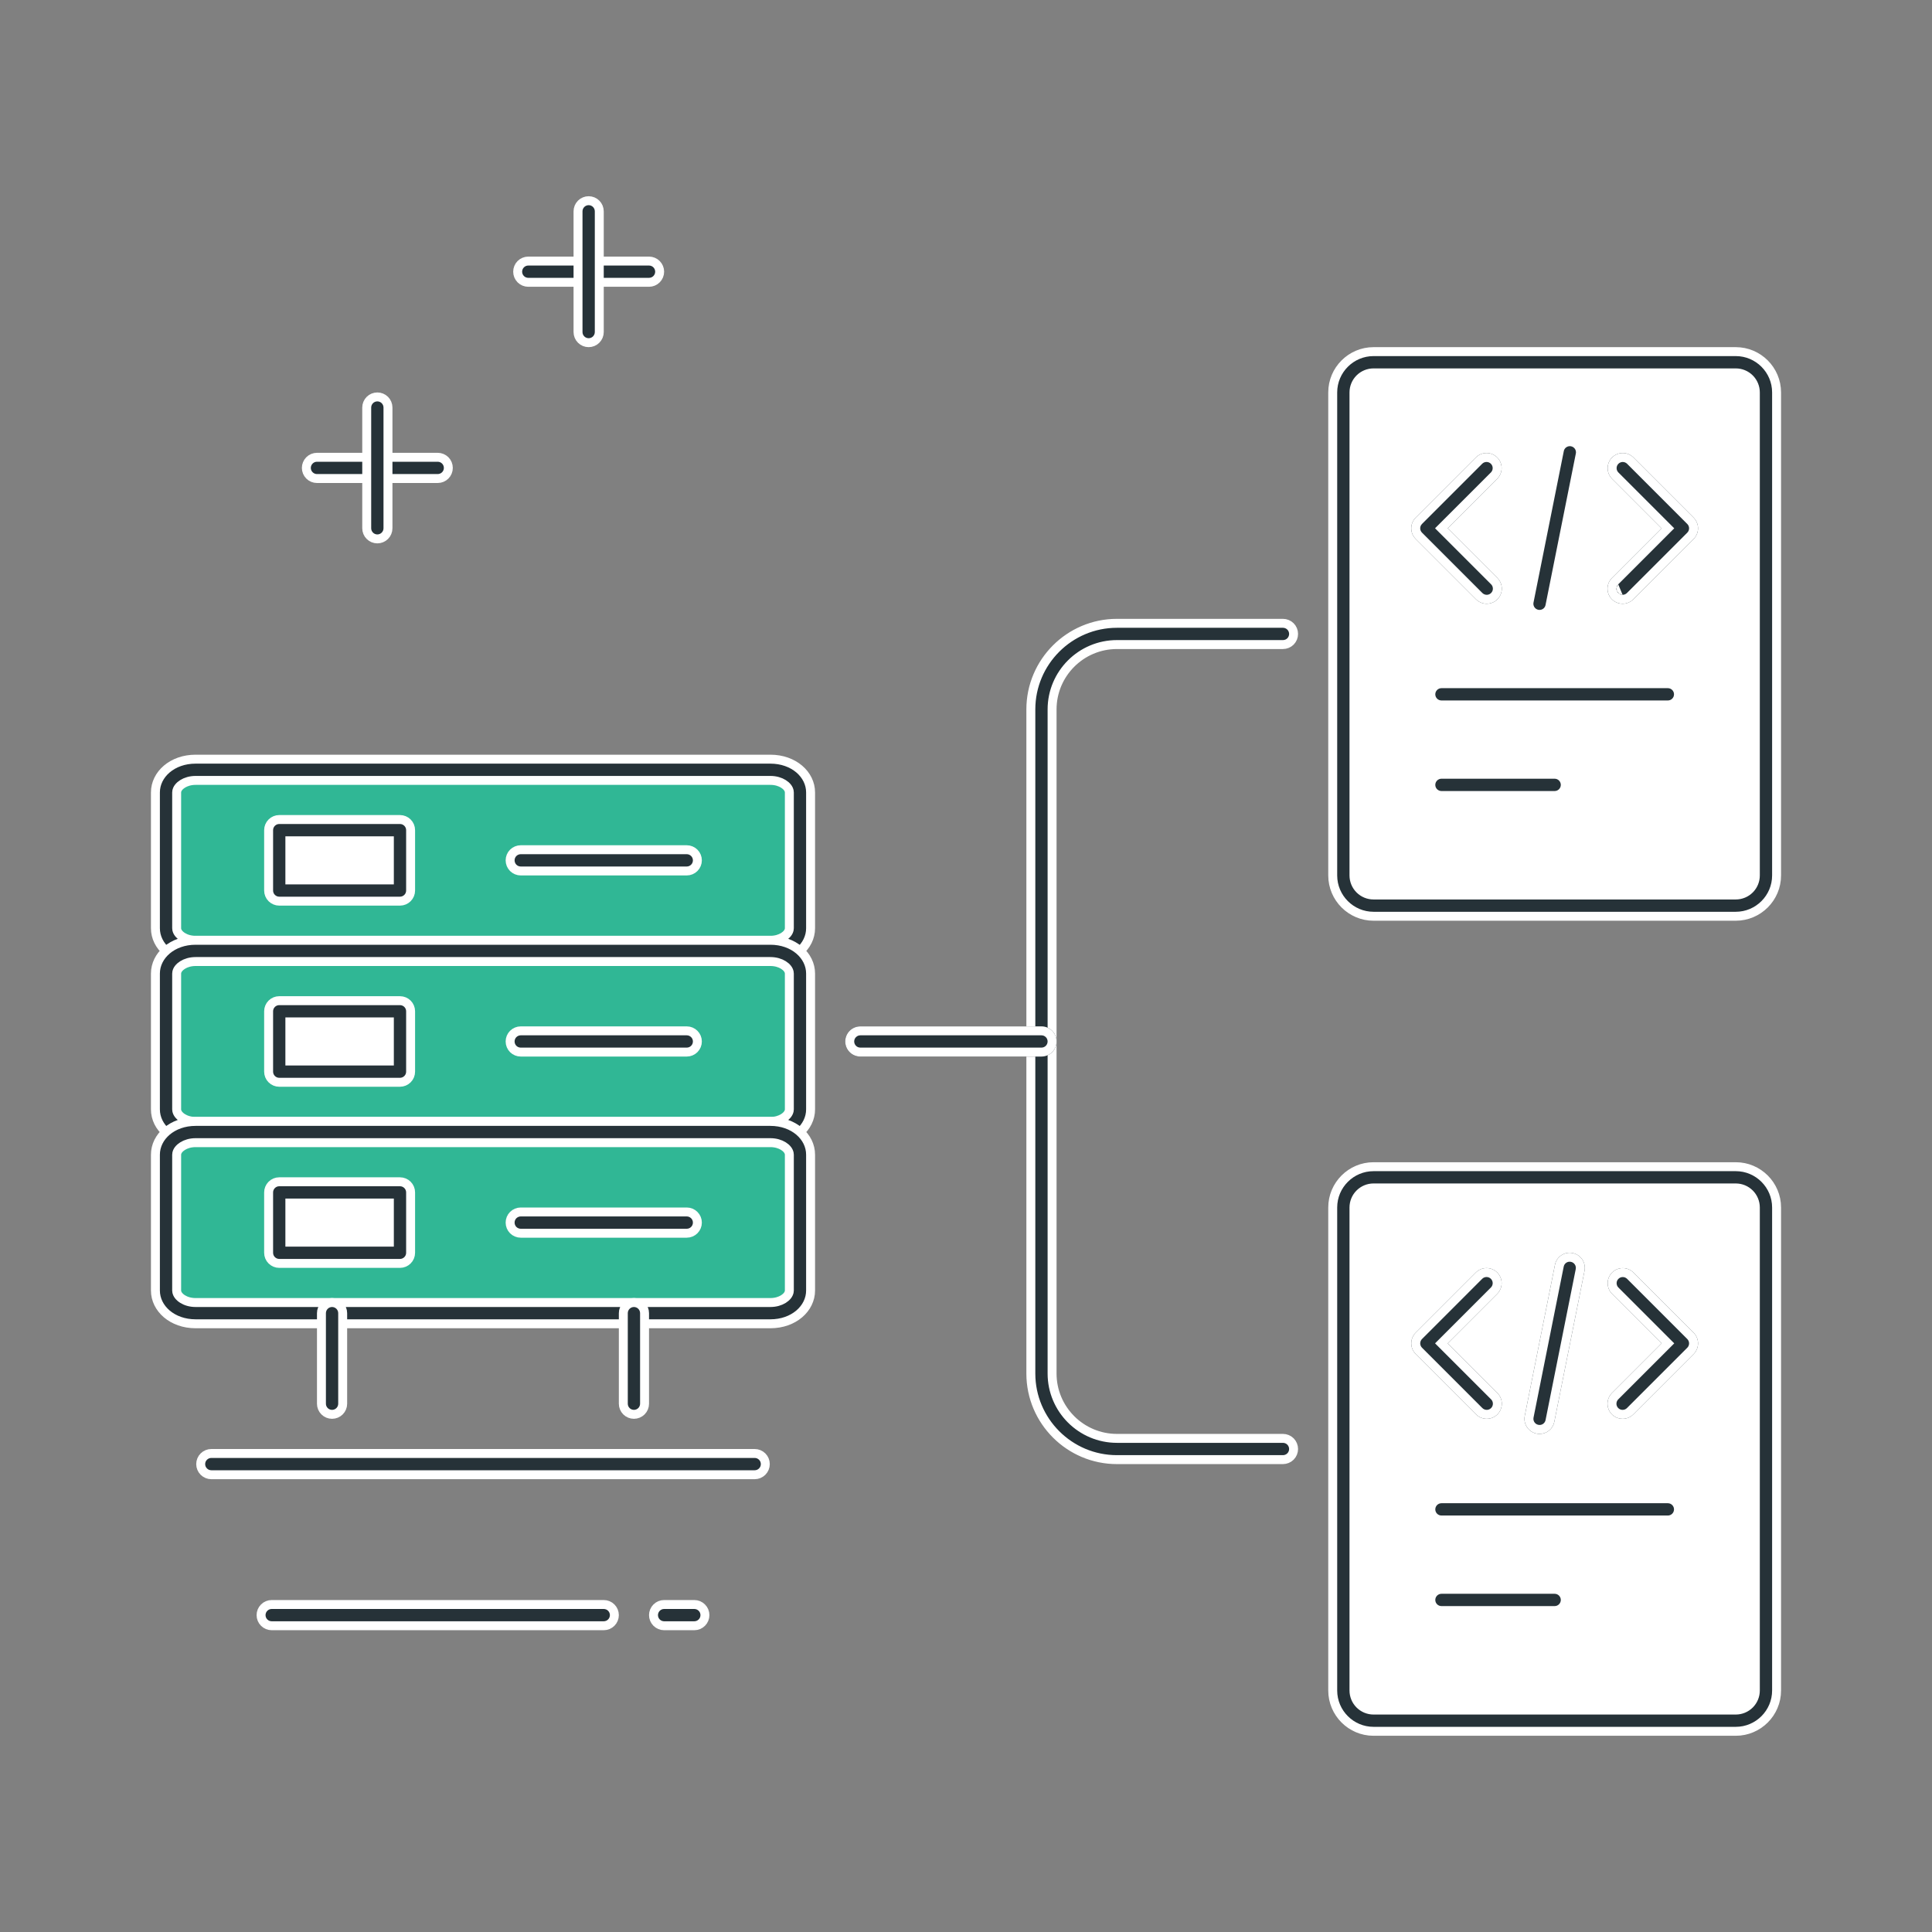 <svg width="108" height="108" viewBox="0 0 108 108" fill="none" xmlns="http://www.w3.org/2000/svg">
<rect x="0" y="0" width="108" height="108" fill="#808080" stroke="none"/>
<g clip-path="url(#clip0_5437_21924)">
<path d="M97.031 96.188H76.781C76.334 96.188 75.904 96.01 75.588 95.693C75.272 95.377 75.094 94.948 75.094 94.5V67.5C75.094 67.052 75.272 66.623 75.588 66.307C75.904 65.99 76.334 65.812 76.781 65.812H97.031C97.479 65.812 97.908 65.99 98.225 66.307C98.541 66.623 98.719 67.052 98.719 67.5V94.5C98.719 94.948 98.541 95.377 98.225 95.693C97.908 96.01 97.479 96.188 97.031 96.188Z" fill="white"/>
<path d="M97.031 96.781H76.781C75.524 96.781 74.5 95.757 74.5 94.5V67.5C74.5 66.243 75.524 65.219 76.781 65.219H97.031C98.289 65.219 99.312 66.243 99.312 67.5V94.5C99.312 95.757 98.289 96.781 97.031 96.781ZM76.781 66.406C76.491 66.406 76.213 66.522 76.008 66.727C75.803 66.932 75.688 67.21 75.688 67.5V94.5C75.688 94.79 75.803 95.068 76.008 95.273C76.213 95.478 76.491 95.594 76.781 95.594H97.031C97.321 95.594 97.6 95.478 97.805 95.273C98.01 95.068 98.125 94.79 98.125 94.5V67.5C98.125 67.21 98.01 66.932 97.805 66.727C97.6 66.522 97.321 66.406 97.031 66.406H76.781ZM38.812 90.88H37.125C36.968 90.88 36.816 90.817 36.705 90.706C36.594 90.595 36.531 90.444 36.531 90.286C36.531 90.129 36.594 89.978 36.705 89.867C36.816 89.755 36.968 89.693 37.125 89.693H38.812C38.97 89.693 39.121 89.755 39.232 89.867C39.344 89.978 39.406 90.129 39.406 90.286C39.406 90.444 39.344 90.595 39.232 90.706C39.121 90.817 38.97 90.88 38.812 90.88ZM33.75 90.88H15.188C15.03 90.88 14.879 90.817 14.768 90.706C14.656 90.595 14.594 90.444 14.594 90.286C14.594 90.129 14.656 89.978 14.768 89.867C14.879 89.755 15.03 89.693 15.188 89.693H33.75C33.907 89.693 34.059 89.755 34.17 89.867C34.281 89.978 34.344 90.129 34.344 90.286C34.344 90.444 34.281 90.595 34.17 90.706C34.059 90.817 33.907 90.88 33.75 90.88ZM36.281 15.781H29.531C29.374 15.781 29.223 15.719 29.111 15.607C29 15.496 28.938 15.345 28.938 15.188C28.938 15.03 29 14.879 29.111 14.768C29.223 14.656 29.374 14.594 29.531 14.594H36.281C36.439 14.594 36.59 14.656 36.701 14.768C36.812 14.879 36.875 15.03 36.875 15.188C36.875 15.345 36.812 15.496 36.701 15.607C36.59 15.719 36.439 15.781 36.281 15.781Z" fill="#263238" stroke="white" stroke-width="0.5"/>
<path d="M32.906 19.156C32.749 19.156 32.598 19.094 32.486 18.982C32.375 18.871 32.312 18.72 32.312 18.562V11.812C32.312 11.655 32.375 11.504 32.486 11.393C32.598 11.281 32.749 11.219 32.906 11.219C33.064 11.219 33.215 11.281 33.326 11.393C33.437 11.504 33.5 11.655 33.5 11.812V18.562C33.5 18.72 33.437 18.871 33.326 18.982C33.215 19.094 33.064 19.156 32.906 19.156ZM24.469 26.75H17.719C17.561 26.75 17.41 26.687 17.299 26.576C17.188 26.465 17.125 26.314 17.125 26.156C17.125 25.999 17.188 25.848 17.299 25.736C17.41 25.625 17.561 25.562 17.719 25.562H24.469C24.626 25.562 24.777 25.625 24.889 25.736C25 25.848 25.062 25.999 25.062 26.156C25.062 26.314 25 26.465 24.889 26.576C24.777 26.687 24.626 26.75 24.469 26.75Z" fill="#263238" stroke="white" stroke-width="0.5"/>
<path d="M21.094 30.125C20.936 30.125 20.785 30.062 20.674 29.951C20.563 29.84 20.5 29.689 20.5 29.531V22.781C20.5 22.624 20.563 22.473 20.674 22.361C20.785 22.25 20.936 22.188 21.094 22.188C21.251 22.188 21.402 22.25 21.514 22.361C21.625 22.473 21.688 22.624 21.688 22.781V29.531C21.688 29.689 21.625 29.84 21.514 29.951C21.402 30.062 21.251 30.125 21.094 30.125ZM93.234 84.969H80.578C80.421 84.969 80.27 84.906 80.158 84.795C80.047 84.683 79.984 84.532 79.984 84.375C79.984 84.218 80.047 84.067 80.158 83.955C80.27 83.844 80.421 83.781 80.578 83.781H93.234C93.392 83.781 93.543 83.844 93.654 83.955C93.766 84.067 93.828 84.218 93.828 84.375C93.828 84.532 93.766 84.683 93.654 84.795C93.543 84.906 93.392 84.969 93.234 84.969ZM86.906 90.031H80.578C80.421 90.031 80.27 89.969 80.158 89.857C80.047 89.746 79.984 89.595 79.984 89.438C79.984 89.28 80.047 89.129 80.158 89.018C80.27 88.906 80.421 88.844 80.578 88.844H86.906C87.064 88.844 87.215 88.906 87.326 89.018C87.437 89.129 87.5 89.28 87.5 89.438C87.5 89.595 87.437 89.746 87.326 89.857C87.215 89.969 87.064 90.031 86.906 90.031Z" fill="#263238" stroke="white" stroke-width="0.5"/>
<path d="M43.065 53.156H10.935C10.022 53.156 9.281 52.589 9.281 51.891V44.297C9.281 43.598 10.022 43.031 10.935 43.031H43.065C43.978 43.031 44.719 43.598 44.719 44.297V51.891C44.719 52.589 43.978 53.156 43.065 53.156Z" fill="#30B795"/>
<path d="M43.067 53.75H10.933C9.631 53.75 8.688 52.898 8.688 51.891V44.297C8.688 43.29 9.631 42.438 10.933 42.438H43.065C44.369 42.438 45.312 43.29 45.312 44.297V51.891C45.312 52.898 44.369 53.75 43.067 53.75ZM10.933 43.625C10.637 43.625 10.389 43.706 10.209 43.818C10.119 43.874 10.042 43.94 9.984 44.014C9.931 44.081 9.875 44.18 9.875 44.297V51.891C9.875 52.007 9.931 52.106 9.984 52.174C10.042 52.247 10.119 52.314 10.209 52.369C10.389 52.482 10.637 52.562 10.933 52.562H43.065C43.361 52.562 43.61 52.482 43.791 52.37C43.88 52.314 43.958 52.247 44.016 52.174C44.069 52.106 44.125 52.007 44.125 51.891V44.297C44.125 44.18 44.069 44.081 44.016 44.014C43.958 43.94 43.881 43.874 43.791 43.818C43.611 43.706 43.362 43.625 43.067 43.625H10.933Z" fill="#263238" stroke="white" stroke-width="0.5"/>
<path d="M38.391 48.688H29.109C28.952 48.688 28.801 48.625 28.689 48.514C28.578 48.402 28.516 48.251 28.516 48.094C28.516 47.936 28.578 47.785 28.689 47.674C28.801 47.563 28.952 47.5 29.109 47.5H38.391C38.548 47.5 38.699 47.563 38.81 47.674C38.922 47.785 38.984 47.936 38.984 48.094C38.984 48.251 38.922 48.402 38.81 48.514C38.699 48.625 38.548 48.688 38.391 48.688Z" fill="#263238" stroke="white" stroke-width="0.5"/>
<path d="M15.609 46.406H22.359V49.781H15.609V46.406Z" fill="white"/>
<path d="M16.203 48.938V49.188H16.453H21.516H21.766V48.938V47.25V47H21.516H16.453H16.203V47.25V48.938ZM22.359 50.375H15.609C15.452 50.375 15.301 50.312 15.19 50.201C15.078 50.09 15.016 49.939 15.016 49.781V46.406C15.016 46.249 15.078 46.098 15.19 45.986C15.301 45.875 15.452 45.812 15.609 45.812H22.359C22.517 45.812 22.668 45.875 22.779 45.986C22.891 46.098 22.953 46.249 22.953 46.406V49.781C22.953 49.939 22.891 50.09 22.779 50.201C22.668 50.312 22.517 50.375 22.359 50.375Z" fill="#263238" stroke="white" stroke-width="0.5"/>
<path d="M43.065 63.281H10.935C10.022 63.281 9.281 62.714 9.281 62.016V54.422C9.281 53.723 10.022 53.156 10.935 53.156H43.065C43.978 53.156 44.719 53.723 44.719 54.422V62.016C44.719 62.714 43.978 63.281 43.065 63.281Z" fill="#30B795"/>
<path d="M43.067 63.875H10.933C9.631 63.875 8.688 63.023 8.688 62.016V54.422C8.688 53.415 9.631 52.562 10.933 52.562H43.065C44.369 52.562 45.312 53.415 45.312 54.422V62.016C45.312 63.023 44.369 63.875 43.067 63.875ZM10.933 53.75C10.637 53.75 10.389 53.831 10.209 53.943C10.119 53.999 10.042 54.065 9.984 54.139C9.931 54.206 9.875 54.305 9.875 54.422V62.016C9.875 62.132 9.931 62.231 9.984 62.299C10.042 62.372 10.119 62.439 10.209 62.494C10.389 62.607 10.637 62.688 10.933 62.688H43.065C43.361 62.688 43.61 62.607 43.791 62.495C43.88 62.439 43.958 62.372 44.016 62.299C44.069 62.231 44.125 62.132 44.125 62.016V54.422C44.125 54.305 44.069 54.206 44.016 54.139C43.958 54.065 43.881 53.999 43.791 53.943C43.611 53.831 43.362 53.75 43.067 53.75H10.933Z" fill="#263238" stroke="white" stroke-width="0.5"/>
<path d="M38.391 58.812H29.109C28.952 58.812 28.801 58.75 28.689 58.639C28.578 58.527 28.516 58.376 28.516 58.219C28.516 58.061 28.578 57.91 28.689 57.799C28.801 57.688 28.952 57.625 29.109 57.625H38.391C38.548 57.625 38.699 57.688 38.81 57.799C38.922 57.91 38.984 58.061 38.984 58.219C38.984 58.376 38.922 58.527 38.81 58.639C38.699 58.75 38.548 58.812 38.391 58.812Z" fill="#263238" stroke="white" stroke-width="0.5"/>
<path d="M15.609 56.531H22.359V59.906H15.609V56.531Z" fill="white"/>
<path d="M16.203 59.062V59.312H16.453H21.516H21.766V59.062V57.375V57.125H21.516H16.453H16.203V57.375V59.062ZM22.359 60.5H15.609C15.452 60.5 15.301 60.437 15.19 60.326C15.078 60.215 15.016 60.064 15.016 59.906V56.531C15.016 56.374 15.078 56.223 15.19 56.111C15.301 56 15.452 55.938 15.609 55.938H22.359C22.517 55.938 22.668 56 22.779 56.111C22.891 56.223 22.953 56.374 22.953 56.531V59.906C22.953 60.064 22.891 60.215 22.779 60.326C22.668 60.437 22.517 60.5 22.359 60.5Z" fill="#263238" stroke="white" stroke-width="0.5"/>
<path d="M43.065 73.406H10.935C10.022 73.406 9.281 72.839 9.281 72.141V64.547C9.281 63.848 10.022 63.281 10.935 63.281H43.065C43.978 63.281 44.719 63.848 44.719 64.547V72.141C44.719 72.839 43.978 73.406 43.065 73.406Z" fill="#30B795"/>
<path d="M43.067 74H10.933C9.631 74 8.688 73.148 8.688 72.141V64.547C8.688 63.54 9.631 62.688 10.933 62.688H43.065C44.369 62.688 45.312 63.54 45.312 64.547V72.141C45.312 73.148 44.369 74 43.067 74ZM10.933 63.875C10.637 63.875 10.389 63.956 10.209 64.068C10.119 64.124 10.042 64.19 9.984 64.264C9.931 64.331 9.875 64.43 9.875 64.547V72.141C9.875 72.257 9.931 72.356 9.984 72.424C10.042 72.497 10.119 72.564 10.209 72.619C10.389 72.732 10.637 72.812 10.933 72.812H43.065C43.361 72.812 43.61 72.732 43.791 72.62C43.88 72.564 43.958 72.497 44.016 72.424C44.069 72.356 44.125 72.257 44.125 72.141V64.547C44.125 64.43 44.069 64.331 44.016 64.264C43.958 64.19 43.881 64.124 43.791 64.068C43.611 63.956 43.362 63.875 43.067 63.875H10.933Z" fill="#263238" stroke="white" stroke-width="0.5"/>
<path d="M38.391 68.938H29.109C28.952 68.938 28.801 68.875 28.689 68.764C28.578 68.652 28.516 68.501 28.516 68.344C28.516 68.186 28.578 68.035 28.689 67.924C28.801 67.813 28.952 67.75 29.109 67.75H38.391C38.548 67.75 38.699 67.813 38.81 67.924C38.922 68.035 38.984 68.186 38.984 68.344C38.984 68.501 38.922 68.652 38.81 68.764C38.699 68.875 38.548 68.938 38.391 68.938Z" fill="#263238" stroke="white" stroke-width="0.5"/>
<path d="M15.609 66.656H22.359V70.031H15.609V66.656Z" fill="white"/>
<path d="M16.203 69.188V69.438H16.453H21.516H21.766V69.188V67.5V67.25H21.516H16.453H16.203V67.5V69.188ZM22.359 70.625H15.609C15.452 70.625 15.301 70.562 15.19 70.451C15.078 70.34 15.016 70.189 15.016 70.031V66.656C15.016 66.499 15.078 66.348 15.19 66.236C15.301 66.125 15.452 66.062 15.609 66.062H22.359C22.517 66.062 22.668 66.125 22.779 66.236C22.891 66.348 22.953 66.499 22.953 66.656V70.031C22.953 70.189 22.891 70.34 22.779 70.451C22.668 70.562 22.517 70.625 22.359 70.625ZM42.188 82.438H11.812C11.655 82.438 11.504 82.375 11.393 82.264C11.281 82.152 11.219 82.001 11.219 81.844C11.219 81.686 11.281 81.535 11.393 81.424C11.504 81.313 11.655 81.25 11.812 81.25H42.188C42.345 81.25 42.496 81.313 42.607 81.424C42.719 81.535 42.781 81.686 42.781 81.844C42.781 82.001 42.719 82.152 42.607 82.264C42.496 82.375 42.345 82.438 42.188 82.438ZM18.562 79.062C18.405 79.062 18.254 79 18.143 78.889C18.031 78.777 17.969 78.626 17.969 78.469V73.406C17.969 73.249 18.031 73.098 18.143 72.986C18.254 72.875 18.405 72.812 18.562 72.812C18.72 72.812 18.871 72.875 18.982 72.986C19.094 73.098 19.156 73.249 19.156 73.406V78.469C19.156 78.626 19.094 78.777 18.982 78.889C18.871 79 18.72 79.062 18.562 79.062ZM35.438 79.062C35.28 79.062 35.129 79 35.018 78.889C34.906 78.777 34.844 78.626 34.844 78.469V73.406C34.844 73.249 34.906 73.098 35.018 72.986C35.129 72.875 35.28 72.812 35.438 72.812C35.595 72.812 35.746 72.875 35.857 72.986C35.969 73.098 36.031 73.249 36.031 73.406V78.469C36.031 78.626 35.969 78.777 35.857 78.889C35.746 79 35.595 79.062 35.438 79.062Z" fill="#263238" stroke="white" stroke-width="0.5"/>
<path d="M97.031 50.625H76.781C76.334 50.625 75.904 50.447 75.588 50.131C75.272 49.814 75.094 49.385 75.094 48.938V21.938C75.094 21.49 75.272 21.061 75.588 20.744C75.904 20.428 76.334 20.25 76.781 20.25H97.031C97.479 20.25 97.908 20.428 98.225 20.744C98.541 21.061 98.719 21.49 98.719 21.938V48.938C98.719 49.385 98.541 49.814 98.225 50.131C97.908 50.447 97.479 50.625 97.031 50.625Z" fill="white"/>
<path d="M97.031 51.219H76.781C75.524 51.219 74.5 50.195 74.5 48.938V21.938C74.5 20.68 75.524 19.656 76.781 19.656H97.031C98.289 19.656 99.312 20.68 99.312 21.938V48.938C99.312 50.195 98.289 51.219 97.031 51.219ZM76.781 20.844C76.491 20.844 76.213 20.959 76.008 21.164C75.803 21.369 75.688 21.647 75.688 21.938V48.938C75.688 49.228 75.803 49.506 76.008 49.711C76.213 49.916 76.491 50.031 76.781 50.031H97.031C97.321 50.031 97.6 49.916 97.805 49.711C98.01 49.506 98.125 49.228 98.125 48.938V21.938C98.125 21.647 98.01 21.369 97.805 21.164C97.6 20.959 97.321 20.844 97.031 20.844H76.781Z" fill="#263238" stroke="white" stroke-width="0.5"/>
<path d="M86.062 33.75L87.75 25.312Z" fill="white"/>
<path d="M86.063 34.344L86.062 34.344C85.974 34.344 85.887 34.325 85.808 34.287C85.728 34.25 85.658 34.195 85.602 34.127C85.547 34.059 85.507 33.98 85.485 33.894C85.464 33.809 85.462 33.72 85.479 33.634C85.479 33.634 85.479 33.634 85.479 33.634L87.167 25.196L87.167 25.196L87.168 25.188C87.181 25.109 87.21 25.034 87.252 24.967C87.295 24.899 87.351 24.841 87.416 24.796C87.482 24.751 87.556 24.719 87.634 24.703C87.712 24.687 87.792 24.686 87.871 24.702C87.949 24.718 88.023 24.749 88.089 24.794C88.154 24.839 88.211 24.896 88.254 24.963C88.297 25.03 88.326 25.105 88.339 25.184C88.353 25.263 88.35 25.343 88.332 25.421L88.332 25.421L88.33 25.429L86.642 33.867L86.642 33.868C86.616 34.002 86.544 34.123 86.438 34.21C86.333 34.297 86.2 34.344 86.063 34.344ZM93.234 39.406H80.578C80.421 39.406 80.27 39.344 80.158 39.233C80.047 39.121 79.984 38.97 79.984 38.813C79.984 38.655 80.047 38.504 80.158 38.393C80.27 38.282 80.421 38.219 80.578 38.219H93.234C93.392 38.219 93.543 38.282 93.654 38.393C93.766 38.504 93.828 38.655 93.828 38.813C93.828 38.97 93.766 39.121 93.654 39.233C93.543 39.344 93.392 39.406 93.234 39.406ZM86.906 44.469H80.578C80.421 44.469 80.27 44.406 80.158 44.295C80.047 44.184 79.984 44.033 79.984 43.875C79.984 43.718 80.047 43.567 80.158 43.455C80.27 43.344 80.421 43.281 80.578 43.281H86.906C87.064 43.281 87.215 43.344 87.326 43.455C87.437 43.567 87.5 43.718 87.5 43.875C87.5 44.033 87.437 44.184 87.326 44.295C87.215 44.406 87.064 44.469 86.906 44.469ZM71.719 81.594H62.438C59.784 81.594 57.625 79.434 57.625 76.781V39.656C57.625 37.003 59.784 34.844 62.438 34.844H71.719C71.876 34.844 72.027 34.907 72.139 35.018C72.25 35.129 72.312 35.28 72.312 35.438C72.312 35.595 72.25 35.746 72.139 35.858C72.027 35.969 71.876 36.031 71.719 36.031H62.438C60.438 36.031 58.812 37.657 58.812 39.656V76.781C58.812 78.781 60.438 80.406 62.438 80.406H71.719C71.876 80.406 72.027 80.469 72.139 80.58C72.25 80.692 72.312 80.843 72.312 81C72.312 81.158 72.25 81.309 72.139 81.42C72.027 81.531 71.876 81.594 71.719 81.594Z" fill="#263238" stroke="white" stroke-width="0.5"/>
<path d="M58.219 59.062H48.094C47.87 59.062 47.655 58.974 47.497 58.815C47.339 58.657 47.25 58.443 47.25 58.219C47.25 57.995 47.339 57.78 47.497 57.622C47.655 57.464 47.87 57.375 48.094 57.375H58.219C58.443 57.375 58.657 57.464 58.815 57.622C58.974 57.78 59.062 57.995 59.062 58.219C59.062 58.443 58.974 58.657 58.815 58.815C58.657 58.974 58.443 59.062 58.219 59.062ZM83.109 33.75C82.885 33.75 82.671 33.661 82.512 33.504L79.137 30.129C78.979 29.97 78.89 29.756 78.89 29.532C78.89 29.308 78.979 29.094 79.137 28.936L82.512 25.561C82.671 25.407 82.884 25.322 83.106 25.324C83.327 25.326 83.538 25.414 83.695 25.571C83.851 25.727 83.94 25.939 83.942 26.16C83.944 26.381 83.859 26.595 83.705 26.754L80.927 29.531L83.705 32.309C83.823 32.427 83.904 32.577 83.937 32.741C83.969 32.904 83.953 33.074 83.889 33.229C83.825 33.383 83.717 33.515 83.578 33.608C83.439 33.7 83.276 33.75 83.109 33.75ZM90.703 33.75C90.536 33.75 90.373 33.7 90.235 33.608C90.096 33.515 89.988 33.384 89.924 33.23C89.86 33.076 89.843 32.906 89.876 32.743C89.908 32.579 89.988 32.429 90.106 32.311L92.883 29.533L90.106 26.755C89.952 26.596 89.867 26.383 89.869 26.162C89.871 25.941 89.96 25.729 90.116 25.573C90.272 25.416 90.484 25.327 90.705 25.325C90.927 25.323 91.14 25.409 91.299 25.562L94.674 28.937C94.832 29.096 94.921 29.31 94.921 29.534C94.921 29.758 94.832 29.972 94.674 30.13L91.299 33.505C91.14 33.662 90.926 33.75 90.703 33.75Z" fill="#263238"/>
<path fill-rule="evenodd" clip-rule="evenodd" d="M83.705 26.754C83.859 26.595 83.944 26.381 83.942 26.16C83.94 25.939 83.851 25.727 83.695 25.571C83.538 25.414 83.327 25.326 83.106 25.324C82.884 25.322 82.671 25.407 82.512 25.561L79.137 28.936C78.979 29.094 78.89 29.308 78.89 29.532C78.89 29.756 78.979 29.97 79.137 30.129L82.512 33.504C82.671 33.661 82.885 33.75 83.109 33.75C83.276 33.75 83.439 33.7 83.578 33.608C83.717 33.515 83.825 33.383 83.889 33.229C83.953 33.074 83.969 32.904 83.937 32.741C83.904 32.577 83.823 32.427 83.705 32.309L80.927 29.531L83.705 26.754ZM82.865 33.149L79.491 29.775C79.491 29.775 79.491 29.775 79.491 29.775C79.426 29.711 79.39 29.623 79.39 29.532C79.39 29.441 79.426 29.354 79.491 29.289C79.49 29.289 79.491 29.289 79.491 29.289L82.862 25.918C82.926 25.857 83.012 25.823 83.101 25.824C83.191 25.825 83.278 25.861 83.341 25.924C83.405 25.988 83.441 26.074 83.442 26.165C83.443 26.253 83.409 26.339 83.348 26.404L80.22 29.531L83.352 32.662C83.4 32.711 83.433 32.772 83.446 32.839C83.46 32.906 83.453 32.975 83.427 33.038C83.401 33.1 83.357 33.154 83.3 33.192C83.244 33.23 83.177 33.25 83.109 33.25C83.018 33.25 82.93 33.213 82.865 33.149C82.865 33.149 82.864 33.149 82.865 33.149ZM90.704 33.25C90.794 33.25 90.882 33.215 90.946 33.151C90.946 33.151 90.947 33.15 90.947 33.15L94.32 29.777C94.32 29.777 94.32 29.777 94.32 29.777C94.385 29.712 94.421 29.625 94.421 29.534C94.421 29.443 94.385 29.355 94.32 29.291C94.32 29.291 94.32 29.291 94.32 29.291L90.949 25.919C90.884 25.858 90.799 25.825 90.71 25.825C90.62 25.826 90.533 25.862 90.47 25.926C90.406 25.99 90.37 26.076 90.369 26.166C90.368 26.255 90.402 26.341 90.463 26.405L93.591 29.533L90.46 32.664M91.299 25.562C91.14 25.409 90.927 25.323 90.705 25.325C90.484 25.327 90.272 25.416 90.116 25.573C89.96 25.729 89.871 25.941 89.869 26.162C89.867 26.383 89.952 26.596 90.106 26.755L92.883 29.533L90.106 32.311C89.988 32.429 89.908 32.579 89.876 32.743C89.843 32.906 89.86 33.076 89.924 33.23C89.988 33.384 90.096 33.515 90.235 33.608C90.373 33.7 90.536 33.75 90.703 33.75C90.926 33.75 91.14 33.662 91.299 33.505L94.674 30.13C94.832 29.972 94.921 29.758 94.921 29.534C94.921 29.31 94.832 29.096 94.674 28.937L91.299 25.562ZM48.094 58.562H58.219C58.31 58.562 58.397 58.526 58.462 58.462C58.526 58.397 58.562 58.31 58.562 58.219C58.562 58.128 58.526 58.04 58.462 57.976C58.397 57.911 58.31 57.875 58.219 57.875H48.094C48.003 57.875 47.915 57.911 47.851 57.976C47.786 58.04 47.75 58.128 47.75 58.219C47.75 58.31 47.786 58.397 47.851 58.462C47.915 58.526 48.003 58.562 48.094 58.562ZM90.704 33.25C90.636 33.25 90.569 33.23 90.512 33.192ZM90.512 33.192C90.456 33.154 90.412 33.101 90.386 33.038ZM90.386 33.038C90.36 32.975 90.353 32.906 90.366 32.84ZM90.366 32.84C90.379 32.773 90.412 32.712 90.46 32.664ZM48.094 59.062H58.219C58.443 59.062 58.657 58.974 58.815 58.815C58.974 58.657 59.062 58.443 59.062 58.219C59.062 57.995 58.974 57.78 58.815 57.622C58.657 57.464 58.443 57.375 58.219 57.375H48.094C47.87 57.375 47.655 57.464 47.497 57.622C47.339 57.78 47.25 57.995 47.25 58.219C47.25 58.443 47.339 58.657 47.497 58.815C47.655 58.974 47.87 59.062 48.094 59.062Z" fill="white"/>
<path d="M86.062 79.312L87.75 70.875Z" fill="white"/>
<path d="M86.063 80.156C85.938 80.156 85.815 80.129 85.702 80.076C85.589 80.022 85.489 79.944 85.41 79.848C85.331 79.751 85.274 79.638 85.243 79.517C85.213 79.396 85.21 79.27 85.235 79.147L86.922 70.71C86.943 70.6 86.985 70.497 87.046 70.404C87.108 70.311 87.187 70.232 87.279 70.171C87.372 70.109 87.475 70.066 87.585 70.045C87.694 70.024 87.806 70.025 87.914 70.048C88.134 70.092 88.326 70.221 88.45 70.407C88.575 70.593 88.62 70.821 88.576 71.04L86.888 79.478C86.851 79.669 86.748 79.842 86.598 79.965C86.447 80.089 86.258 80.157 86.063 80.156ZM83.11 79.312C82.886 79.312 82.671 79.224 82.513 79.066L79.138 75.691C78.98 75.533 78.891 75.318 78.891 75.095C78.891 74.871 78.98 74.656 79.138 74.498L82.513 71.123C82.672 70.969 82.885 70.884 83.106 70.886C83.327 70.888 83.539 70.977 83.695 71.133C83.852 71.29 83.941 71.501 83.942 71.723C83.945 71.944 83.859 72.157 83.706 72.316L80.928 75.094L83.706 77.871C83.824 77.989 83.904 78.14 83.937 78.303C83.97 78.467 83.953 78.637 83.89 78.791C83.826 78.945 83.718 79.077 83.579 79.17C83.44 79.263 83.277 79.312 83.11 79.312ZM90.704 79.312C90.537 79.312 90.374 79.263 90.235 79.17C90.097 79.078 89.989 78.946 89.925 78.792C89.861 78.638 89.844 78.469 89.876 78.305C89.909 78.141 89.989 77.991 90.106 77.873L92.884 75.095L90.106 72.318C89.953 72.159 89.868 71.945 89.87 71.724C89.871 71.503 89.96 71.291 90.117 71.135C90.273 70.979 90.485 70.89 90.706 70.888C90.927 70.886 91.14 70.971 91.299 71.125L94.674 74.5C94.833 74.658 94.921 74.873 94.921 75.096C94.921 75.32 94.833 75.535 94.674 75.693L91.299 79.068C91.141 79.225 90.927 79.313 90.704 79.312Z" fill="#263238"/>
<path fill-rule="evenodd" clip-rule="evenodd" d="M86.062 79.656L86.064 79.656C86.143 79.656 86.219 79.629 86.28 79.579C86.341 79.529 86.382 79.46 86.398 79.382L86.398 79.38L88.085 70.943C88.103 70.853 88.085 70.76 88.034 70.685C87.984 70.609 87.905 70.556 87.816 70.538L87.812 70.537C87.768 70.528 87.723 70.528 87.679 70.536C87.635 70.545 87.594 70.562 87.557 70.587C87.52 70.611 87.488 70.643 87.463 70.68C87.439 70.718 87.422 70.759 87.413 70.803L87.412 70.808L85.725 79.245C85.715 79.295 85.716 79.347 85.728 79.396C85.741 79.445 85.764 79.491 85.796 79.531C85.829 79.57 85.869 79.602 85.915 79.623C85.961 79.645 86.012 79.656 86.062 79.656ZM85.235 79.147L86.922 70.71C86.943 70.6 86.985 70.497 87.046 70.404C87.108 70.311 87.187 70.232 87.279 70.171C87.372 70.109 87.475 70.066 87.585 70.045C87.694 70.024 87.806 70.025 87.914 70.048C88.134 70.092 88.326 70.221 88.45 70.407C88.575 70.593 88.62 70.821 88.576 71.04L86.888 79.478C86.851 79.669 86.748 79.842 86.598 79.965C86.447 80.089 86.258 80.157 86.063 80.156C85.938 80.156 85.815 80.129 85.702 80.076C85.589 80.022 85.489 79.944 85.41 79.848C85.331 79.751 85.274 79.638 85.243 79.517C85.213 79.396 85.21 79.27 85.235 79.147ZM83.706 77.871L80.928 75.094L83.706 72.316C83.859 72.157 83.945 71.944 83.942 71.723C83.941 71.501 83.852 71.29 83.695 71.133C83.539 70.977 83.327 70.888 83.106 70.886C82.885 70.884 82.672 70.969 82.513 71.123L79.138 74.498C78.98 74.656 78.891 74.871 78.891 75.095C78.891 75.318 78.98 75.533 79.138 75.691L82.513 79.066C82.671 79.224 82.886 79.312 83.11 79.312C83.277 79.312 83.44 79.263 83.579 79.17C83.718 79.077 83.826 78.945 83.89 78.791C83.953 78.637 83.97 78.467 83.937 78.303C83.904 78.14 83.824 77.989 83.706 77.871ZM83.11 78.812C83.178 78.812 83.245 78.792 83.301 78.754C83.358 78.717 83.402 78.663 83.427 78.6C83.454 78.537 83.46 78.468 83.447 78.401C83.434 78.335 83.401 78.273 83.353 78.225L80.221 75.094L83.348 71.966C83.41 71.902 83.443 71.816 83.443 71.727C83.442 71.637 83.406 71.551 83.342 71.487C83.278 71.423 83.192 71.387 83.102 71.386C83.013 71.385 82.927 71.419 82.862 71.48L79.491 74.852C79.491 74.852 79.491 74.852 79.491 74.852C79.427 74.916 79.391 75.003 79.391 75.095C79.391 75.186 79.427 75.273 79.491 75.338C79.491 75.338 79.491 75.338 79.491 75.338L82.865 78.712C82.865 78.712 82.865 78.711 82.865 78.712C82.93 78.776 83.018 78.812 83.11 78.812ZM90.704 78.812C90.795 78.813 90.882 78.777 90.947 78.713C90.947 78.713 90.947 78.713 90.947 78.713L94.321 75.339C94.321 75.339 94.321 75.339 94.321 75.339C94.385 75.275 94.421 75.187 94.421 75.096C94.421 75.005 94.385 74.918 94.321 74.853C94.321 74.853 94.321 74.853 94.321 74.853L90.95 71.482C90.885 71.421 90.799 71.387 90.71 71.388C90.62 71.389 90.534 71.425 90.47 71.489C90.406 71.552 90.37 71.638 90.37 71.729C90.369 71.818 90.403 71.903 90.464 71.968L93.591 75.095L90.46 78.226C90.46 78.226 90.461 78.226 90.46 78.226C90.413 78.274 90.38 78.336 90.367 78.402C90.354 78.469 90.36 78.538 90.386 78.6C90.412 78.663 90.457 78.717 90.513 78.755C90.57 78.792 90.636 78.812 90.704 78.812ZM90.106 77.873L92.884 75.095L90.106 72.318C89.953 72.159 89.868 71.945 89.87 71.724C89.871 71.503 89.96 71.291 90.117 71.135C90.273 70.979 90.485 70.89 90.706 70.888C90.927 70.886 91.14 70.971 91.299 71.125L94.674 74.5C94.833 74.658 94.921 74.873 94.921 75.096C94.921 75.32 94.833 75.535 94.674 75.693L91.299 79.068C91.141 79.225 90.927 79.313 90.704 79.312C90.537 79.312 90.374 79.263 90.235 79.17C90.097 79.078 89.989 78.946 89.925 78.792C89.861 78.638 89.844 78.469 89.876 78.305C89.909 78.141 89.989 77.991 90.106 77.873Z" fill="white"/>
</g>
<defs>
<clipPath id="clip0_5437_21924">
<rect width="108" height="108" fill="white"/>
</clipPath>
</defs>
</svg>

